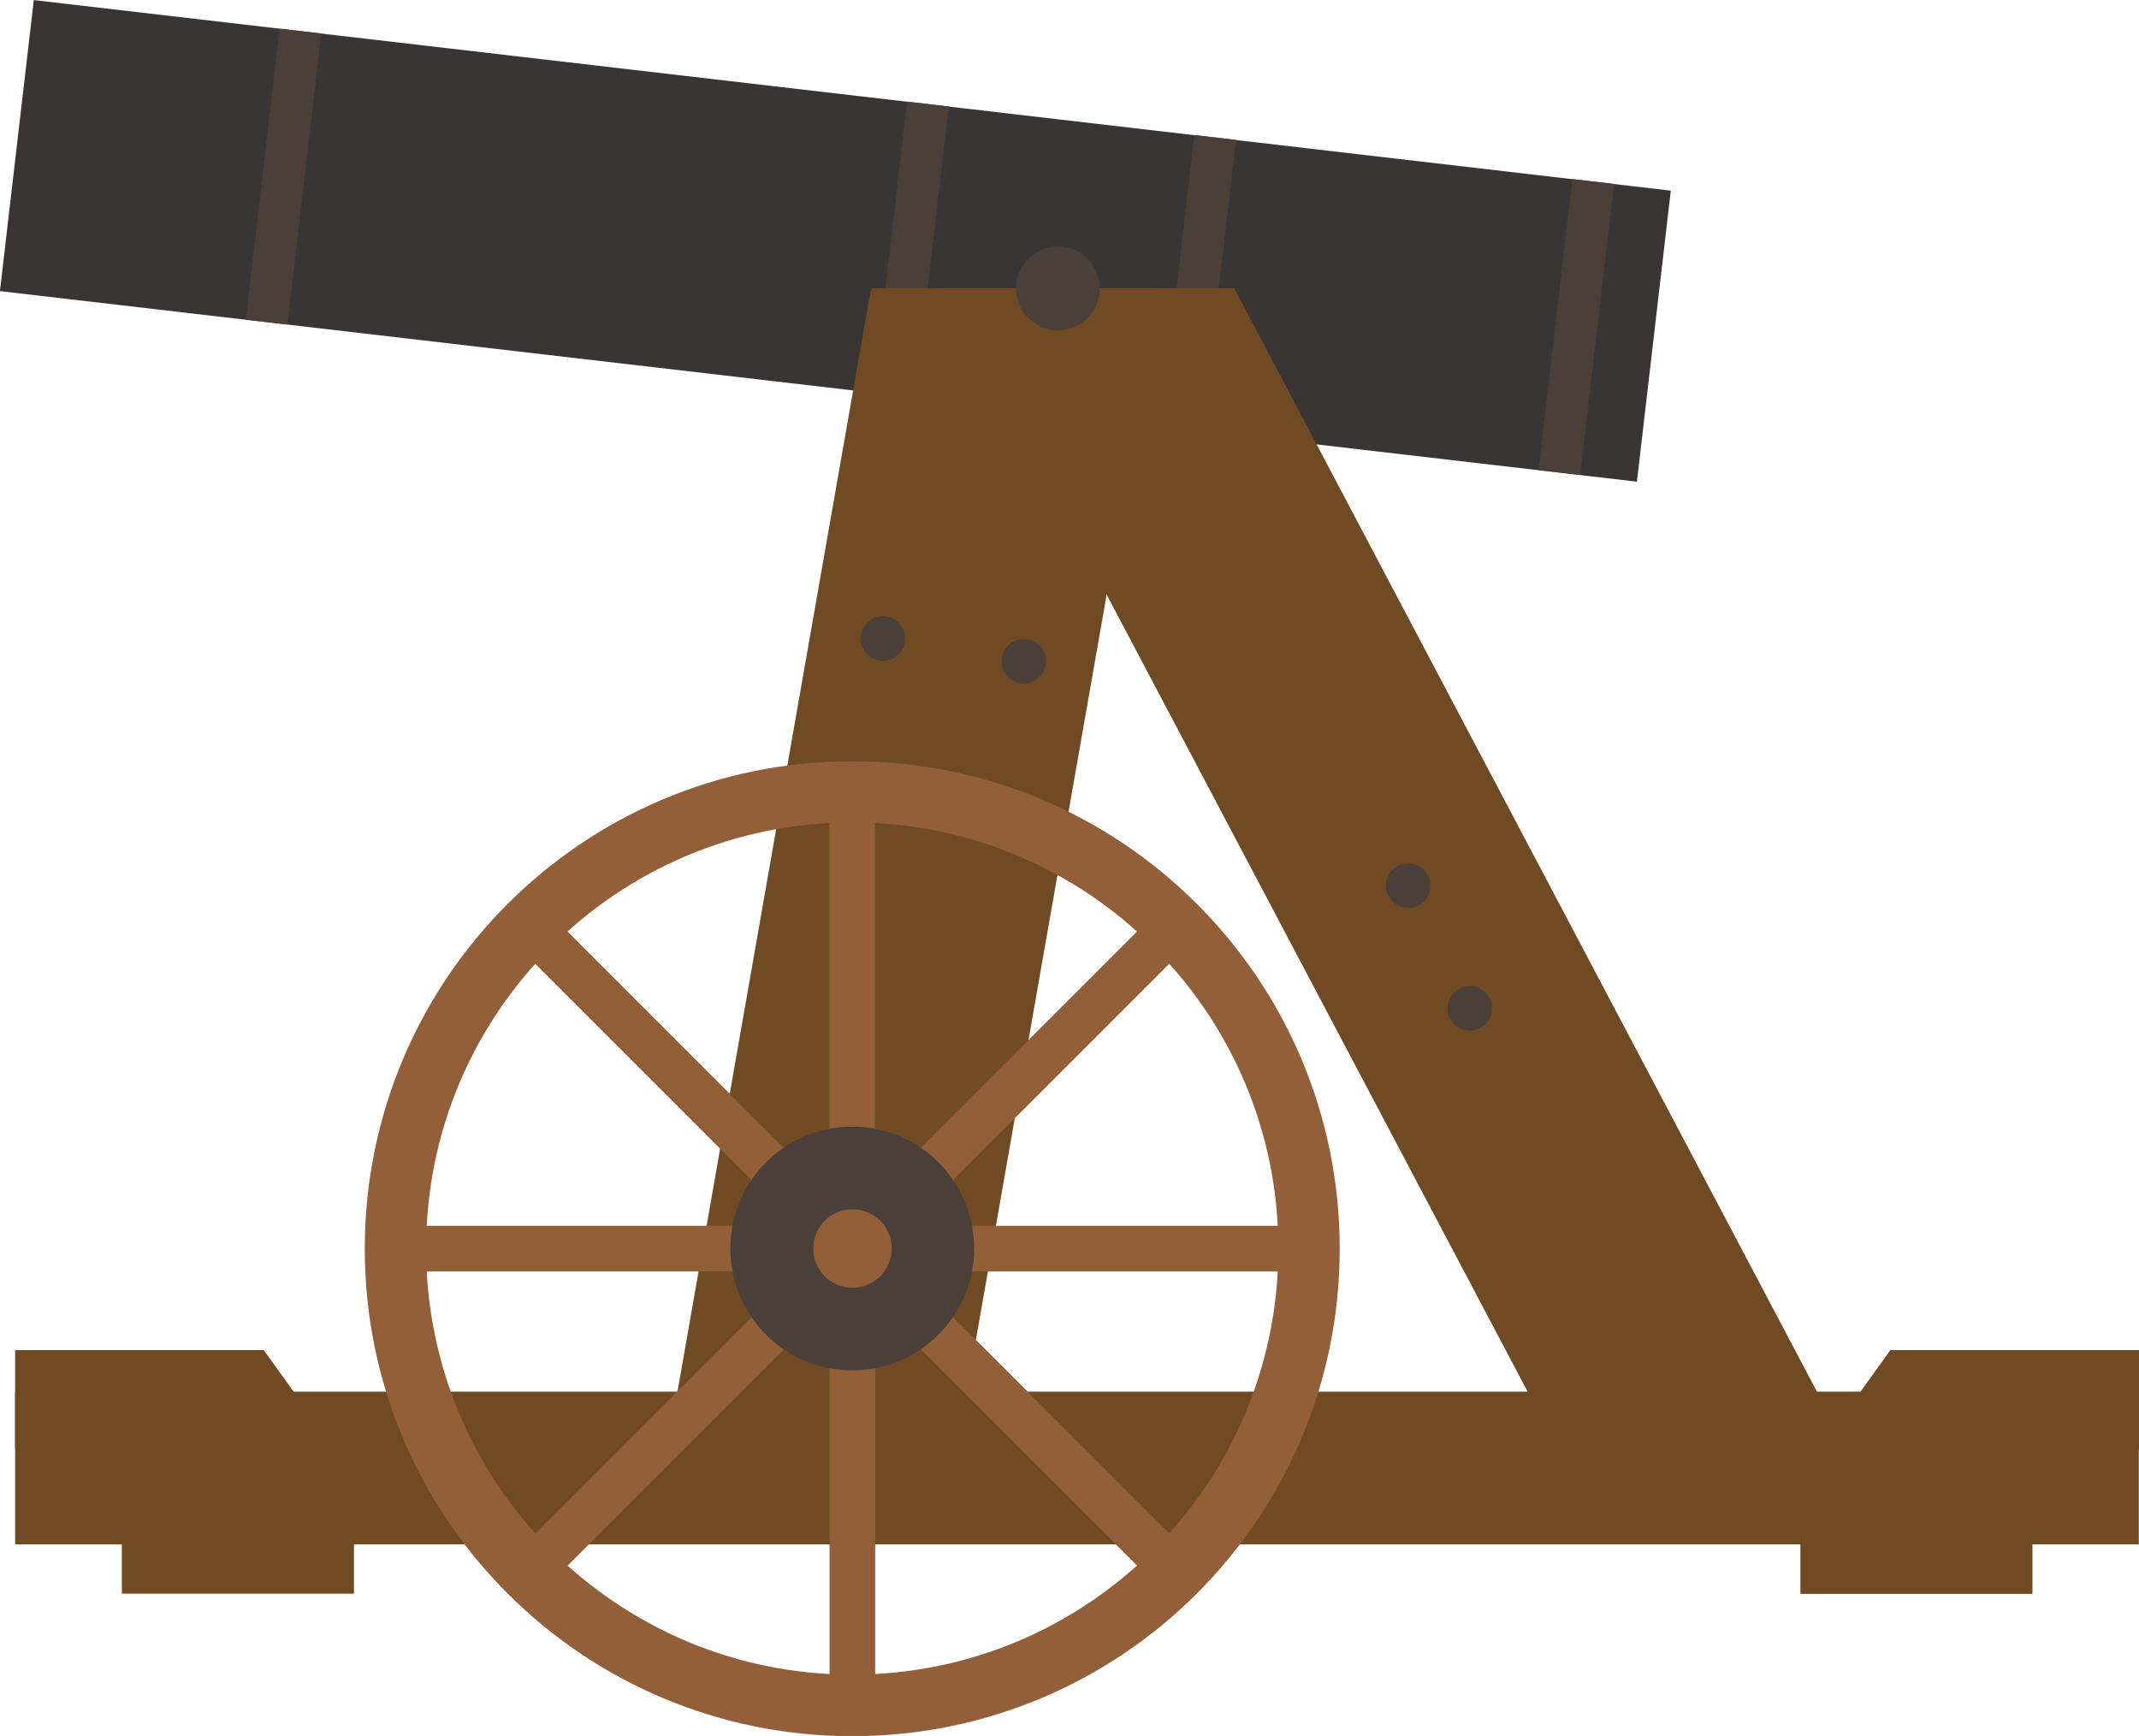 <?xml version="1.0" encoding="UTF-8"?><svg id="_レイヤー_2" xmlns="http://www.w3.org/2000/svg" viewBox="0 0 104.61 84.9"><defs><style>.cls-1{fill:#935f38;}.cls-1,.cls-2,.cls-3,.cls-4{stroke-width:0px;}.cls-2{fill:#4a4039;}.cls-3{fill:#393535;}.cls-4{fill:#704a23;}</style></defs><g id="img"><rect class="cls-3" x=".56" y="4.61" width="80.6" height="14.33" transform="translate(1.63 -4.64) rotate(6.64)"/><rect class="cls-2" x="12.84" y="1.47" width="2.05" height="14.33" transform="translate(1.09 -1.54) rotate(6.63)"/><rect class="cls-2" x="43.53" y="5.04" width="2.05" height="14.33" transform="translate(1.71 -5.07) rotate(6.64)"/><rect class="cls-2" x="57.58" y="6.67" width="2.05" height="14.33" transform="translate(1.99 -6.68) rotate(6.64)"/><rect class="cls-2" x="76.07" y="8.82" width="2.05" height="14.33" transform="translate(2.36 -8.8) rotate(6.64)"/><rect class="cls-4" x=".74" y="68.06" width="103.86" height="7.47"/><polygon class="cls-4" points="47.12 68.99 32.97 68.99 42.6 14.1 56.75 14.1 47.12 68.99"/><polygon class="cls-4" points="75.2 68.99 89.35 68.99 60.36 14.1 46.21 14.1 75.2 68.99"/><path class="cls-1" d="M41.68,37.23c-13.17,0-23.84,10.67-23.84,23.84s10.67,23.84,23.84,23.84,23.84-10.67,23.84-23.84-10.67-23.84-23.84-23.84ZM41.68,81.9c-11.51,0-20.84-9.33-20.84-20.84s9.33-20.84,20.84-20.84,20.84,9.33,20.84,20.84-9.33,20.84-20.84,20.84Z"/><rect class="cls-1" x="40.56" y="39.2" width="2.23" height="18.51"/><rect class="cls-1" x="31.65" y="42.89" width="2.23" height="18.51" transform="translate(-27.28 38.44) rotate(-45)"/><rect class="cls-1" x="27.96" y="51.81" width="2.23" height="18.51" transform="translate(-31.99 90.14) rotate(-90)"/><rect class="cls-1" x="31.65" y="60.72" width="2.23" height="18.51" transform="translate(6.46 142.63) rotate(-135)"/><rect class="cls-1" x="40.56" y="64.41" width="2.23" height="18.51" transform="translate(83.36 147.34) rotate(180)"/><rect class="cls-1" x="49.48" y="60.72" width="2.23" height="18.51" transform="translate(135.85 83.68) rotate(135)"/><rect class="cls-1" x="53.17" y="51.81" width="2.23" height="18.51" transform="translate(115.35 6.78) rotate(90)"/><rect class="cls-1" x="49.48" y="42.89" width="2.23" height="18.51" transform="translate(51.69 -20.5) rotate(45)"/><circle class="cls-2" cx="41.68" cy="61.06" r="5.96"/><path class="cls-1" d="M43.61,61.06c0,1.06-.86,1.92-1.92,1.92s-1.92-.86-1.92-1.92.86-1.92,1.92-1.92,1.92.86,1.92,1.92Z"/><circle class="cls-2" cx="68.87" cy="43.32" r="1.09"/><path class="cls-2" d="M44.27,31.23c0,.6-.49,1.09-1.09,1.09s-1.09-.49-1.09-1.09.49-1.09,1.09-1.09,1.09.49,1.09,1.09Z"/><circle class="cls-2" cx="50.07" cy="32.34" r="1.09"/><circle class="cls-2" cx="71.88" cy="49.31" r="1.09"/><circle class="cls-2" cx="51.74" cy="14.1" r="2.05" transform="translate(-1.46 20.88) rotate(-22.5)"/><polygon class="cls-4" points="12.9 66.03 .74 66.03 .74 70.87 16.38 70.87 12.9 66.03"/><rect class="cls-4" x="5.96" y="73.66" width="11.35" height="4.28"/><polygon class="cls-4" points="92.45 66.03 104.61 66.03 104.61 70.87 88.97 70.87 92.45 66.03"/><rect class="cls-4" x="88.04" y="73.66" width="11.35" height="4.28" transform="translate(187.44 151.61) rotate(180)"/></g></svg>